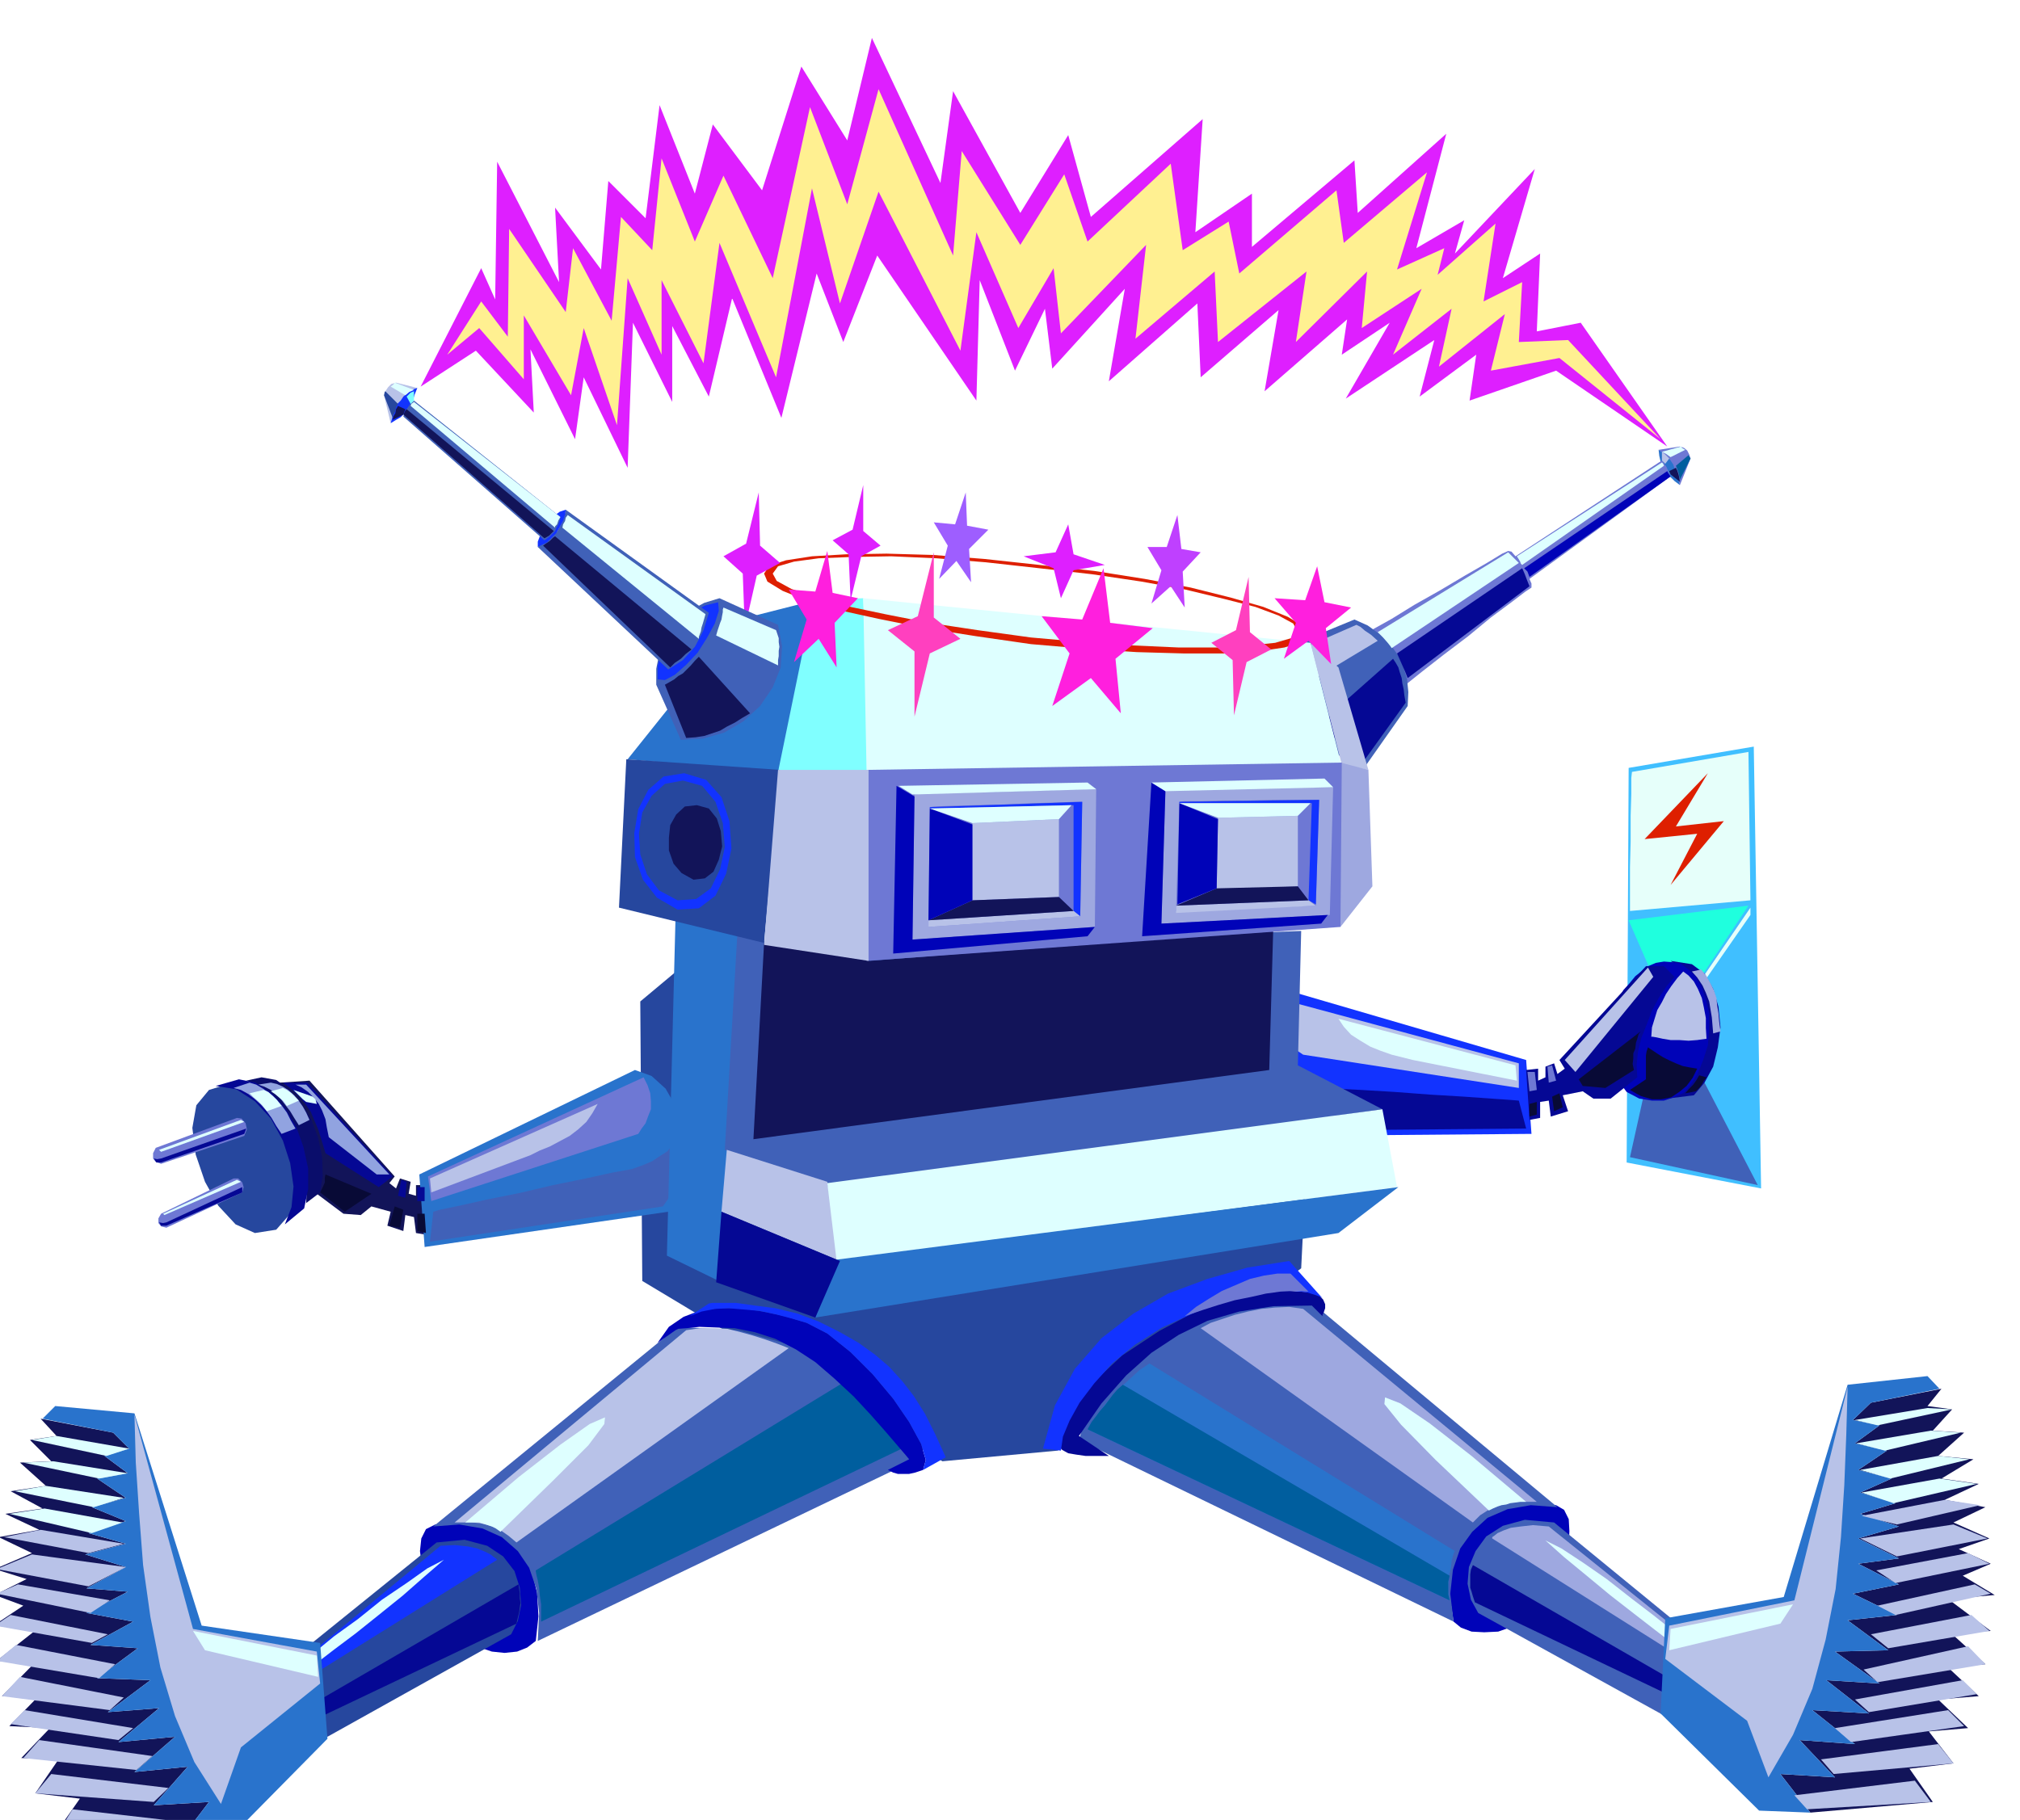 <svg xmlns="http://www.w3.org/2000/svg" width="490.455" height="441.98" fill-rule="evenodd" stroke-linecap="round" preserveAspectRatio="none" viewBox="0 0 3035 2735"><style>.brush1{fill:#26479e}.pen1{stroke:none}.brush2{fill:#de1fff}.brush3{fill:#2973cc}.brush4{fill:#6e78d4}.brush5{fill:#4061b8}.brush6{fill:#b8c2e8}.brush7{fill:#050894}.brush8{fill:#deffff}.brush9{fill:#0003b8}.brush10{fill:#121459}.brush11{fill:#005e9e}.brush12{fill:#1233ff}.brush14{fill:#91a3e0}.brush15{fill:#080a36}.brush17{fill:#e6fffa}.brush19{fill:#80ffff}.brush20{fill:#9ea8e0}.brush21{fill:#de1f00}</style><path d="m1023 1454-61 51 3 420 451 271 173-16 366-274 6-122-938-330z" class="pen1 brush1"/><path d="m632 581 83-54 87 93-5-95 67 135 13-93 66 136 8-218 59 119V490l55 106 35-148 74 180 53-217 40 103 51-130 149 218 5-181 53 136 45-93 11 90 109-120-24 139 133-117 5 111 117-101-21 122 124-108-8 53 72-48-66 114 133-88-22 85 85-63-10 69 130-45 167 114-130-186-66 13 5-117-56 37 48-164-120 127 14-50-72 42 45-172-133 119-5-79-154 130v-80l-85 58 11-170-168 147-34-123-72 117-101-183-19 138-103-218-37 154-69-111-59 186-74-99-27 104-53-133-21 170-56-56-11 133-69-93 6 112-93-181-3 207-21-47-91 178z" class="pen1 brush2"/><path d="m2524 729-2-11-2-9-3-8-3-6-5-6-5-5-6-5-6-3 1 9 2 9 3 7 4 7 3 5 6 5 5 5 8 6z" class="pen1 brush3"/><path d="m2099 1040-4-12-3-11-6-11-5-11-7-11-7-10-8-10-8-9 13-10 27-15 34-21 39-22 37-22 33-19 23-14 9-4 5 1 6 7 220-144 3 4 4 6 3 7 3 7-212 154 3 7v6l-9 6-21 16-31 23-34 28-37 28-32 25-25 20-13 11zm441-351-16 40-3-11-2-8-3-6-2-6-4-6-4-5-7-6-7-5 32-5 6 2 5 4 3 6 2 6z" class="pen1 brush4"/><path d="m2115 1061-64 91-28-7-17-15-11-24-7-28-6-31-7-30-10-29-15-22 85-35 20 9 18 13 15 14 12 17 8 17 6 19 2 20-1 21z" class="pen1 brush5"/><path d="m2070 963-93 56-19-45 80-35 6 3 7 6 9 6 10 9z" class="pen1 brush6"/><path d="m2112 1056-61 85-72-50 114-101 4 6 4 7 2 7 3 9 1 8 2 9 1 9 2 11z" class="pen1 brush7"/><path d="m2070 950 196-120 8 8 8 8-191 128-2-3-4-5-7-8-8-8z" class="pen1 brush8"/><path d="m2298 881-183 138-4-10-4-9-4-9-4-9 188-128 1 2 3 7 3 8 4 10z" class="pen1 brush7"/><path d="m2279 836 218-141 2 2 1 3-213 149-2-2-1-3-3-5-2-3z" class="pen1 brush8"/><path d="m2510 716-212 151-3-8-5-5 215-146 1 2 4 6z" class="pen1 brush9"/><path d="m2502 697-5-5v-13l4 3 7 7-6 8z" class="pen1 brush6"/><path d="m2510 713-2-5 10-5 2 4 2 6 1 5 1 6-14-11z" class="pen1 brush10"/><path d="m2532 676-22 11-7-5-6-3 29-8 1 2 5 3z" class="pen1 brush8"/><path d="m2540 689-16 32-1-5-1-5-2-6-2-5 19-16 1 2 2 3z" class="pen1 brush11"/><path d="m577 594 10 42 3-11 4-8 3-7 5-6 3-6 6-5 7-5 9-5-32-8-7 2-5 5-4 6-2 6z" class="pen1 brush6"/><path d="m587 636 3-11 3-9 3-8 6-6 4-6 6-5 6-5 9-3-4 10-3 10-4 7-3 7-6 5-5 5-7 4-8 5z" class="pen1 brush12"/><path d="m420 1627 45-3 128 144-8 10 10 8 6-15 16 5-3 18 11 3v-16h15l3 75-18-3-3-24-13-3-3 24-24-8 5-21-29-8-16 13-26-2-40-30-56-167z" class="pen1 brush10"/><path d="m954 1608-324 157 8 109 366-53 13-28 9-31 2-35-3-33-10-32-15-26-21-19-25-9z" class="pen1 brush3"/><path d="m967 1619-324 149 5 37 311-101 5-8 6-8 4-11 4-10v-12l-1-12-4-12-6-12z" class="pen1 brush4"/><path d="m898 1659-252 112 2 21 149-56 14-7 15-6 15-8 15-8 13-10 12-11 9-13 8-14z" class="pen1 brush6"/><path d="m651 1821-5 45 350-53 7-10 7-11 4-14 4-13 1-15 1-14v-24l-2 1-3 4-6 5-6 8-11 7-12 8-14 6-17 6-28 5-41 9-49 10-51 12-50 10-40 9-29 6-10 3z" class="pen1 brush5"/><path d="m314 1638-19 23-6 34 5 40 14 41 20 36 26 28 29 13 32-5 22-25 7-35-5-41-15-41-23-37-28-27-30-13-29 9z" class="pen1 brush1"/><path d="m356 1680-122 45-4 8v8l4 5 8 3 125-42 4-10-2-9-6-7-7-1zm-5 91-109 53-4 7v7l4 5 8 2 114-53 2-8-2-7-6-6h-7z" class="pen1 brush4"/><path d="m242 1731 125-45-5-3-123 45 3 3zm5 95 115-50-6-3-111 51 2 2z" class="pen1 brush8"/><path d="m367 1704 3-8-128 45-6 1-5-1 4 6h7l125-43zm-3 88v-8l-114 53-5 1-6-1 3 5h8l114-50z" class="pen1 brush7"/><path d="m370 1624 24 10 21 18 16 24 14 29 9 28 6 29 1 25-1 21 21-16 4-25-1-28-6-29-10-27-15-26-18-20-20-14-22-4-23 5z" class="pen1" style="fill:#0a0d6b"/><path d="m407 1627-19 3 9 3 10 5 8 6 8 9 6 8 7 9 6 10 7 11 16-8-5-11-5-9-7-10-6-7-9-8-8-5-9-4-9-2z" class="pen1 brush14"/><path d="m407 1640 6 4 6 5 6 5 6 8 18-8-6-6-5-5-7-5-6-3-18 5z" class="pen1 brush8"/><path d="m324 1632 31 5 28 18 24 26 18 33 11 34 5 35-3 31-10 26 29-24 6-29v-31l-7-32-11-31-17-28-20-22-24-16-25-5-35 10z" class="pen1 brush7"/><path d="m375 1627-24 8 11 3 11 6 9 7 10 9 8 9 8 11 7 12 8 12 21-8-7-12-6-12-8-11-8-9-10-9-10-7-10-6-10-3z" class="pen1 brush14"/><path d="m375 1643 6 6 7 6 6 6 7 9 22-8-7-9-6-6-7-6-7-3-21 5z" class="pen1 brush8"/><path d="m603 1773-5 24 11 3 2-24-8-3zm24 11v21h11v-21h-11zm-58 0 21-16-128-141h-37l13 10 11 10 9 11 9 13 5 12 6 14 5 16 6 20 80 51z" class="pen1 brush7"/><path d="M460 1630h-16l9 4 10 7 8 8 8 10 5 10 5 13 2 12 3 15 72 56h19l-125-135z" class="pen1 brush14"/><path d="m470 1648-29-10 5 5 5 5 4 4 5 4 16 3-2-7-4-4z" class="pen1 brush8"/><path d="m481 1792 37 29 40-27-69-29-1 5v7l-3 7-4 8zm112 21-8 29 16 3 5-27-13-5zm34 11v26l13 3-2-29h-11z" class="pen1 brush15"/><path d="m2447 1154-3 593 202 39-11-664-188 32z" class="pen1" style="fill:#40bfff"/><path d="m2449 1369 181-16-3-223-175 30-1 9v24l-1 33v39l-1 38v66z" class="pen1 brush17"/><path d="m2449 1739 192 42-80-154-90 13-22 99z" class="pen1 brush5"/><path d="m2627 1361-180 22 37 85h72l71-107z" class="pen1" style="fill:#1fffde"/><path d="m2630 1364-69 101 3 5 66-95v-11z" class="pen1 brush17"/><path d="m2510 1444 32 5 19 14 13 23 8 27 3 31-4 30-7 29-13 24-16 19-40 5 24-17 18-24 11-30 5-32-3-33-9-30-18-25-23-16z" class="pen1 brush7"/><path d="m2463 1651 19 3h18l15-5 15-7 11-13 10-16 8-20 7-22 2-25v-23l-5-21-6-18-9-16-11-11-12-9-12-2-13-1-12 2-12 5-9 7-10 8-9 11-9 10-6 12-7 14-4 20-3 22 1 25 3 23 9 21 12 16 19 10z" class="pen1 brush9"/><path d="m1947 1492 346 101 8 111-370 3-19-25-13-29-8-32-1-33 4-32 11-28 17-23 25-13z" class="pen1 brush12"/><path d="m1937 1505 345 93v37l-324-50-9-6-6-7-6-9-4-10-3-12v-11l2-13 5-12z" class="pen1 brush6"/><path d="m2011 1531 266 70 2 23-156-31-16-4-16-4-17-6-15-6-15-9-14-9-11-12-8-12z" class="pen1 brush8"/><path d="m2282 1654 11 42-356 3 11-9 9-8 6-8 5-7 3-8 3-8 1-8 2-8 27 1 42 2 50 3 53 4 50 3 42 3 29 2 12 1z" class="pen1 brush7"/><path d="m1111 931-168 210 229 21 53-260-114 29z" class="pen1 brush3"/><path d="M1169 1160h141l-13-261-75 3-53 258z" class="pen1 brush19"/><path d="m1302 1160 714-8-47-186-672-67 5 261z" class="pen1 brush8"/><path d="m1969 966 47 183 40 8-45-154-42-37z" class="pen1 brush6"/><path d="m2014 1393 48-61-6-175-42-11v247z" class="pen1 brush20"/><path d="m1015 1377-13 510 82 40 29-523-98-27z" class="pen1 brush3"/><path d="m1089 1728 152 56 836-117-127-66 5-202-656 26-143-8-48-16-19 327z" class="pen1 brush5"/><path d="m1148 1417-16 295 775-104 6-212-606 48-159-27z" class="pen1 brush10"/><path d="m1262 1895-19-119-151-48-8 93 178 74z" class="pen1 brush6"/><path d="m1257 1895 842-111-22-117-834 111 14 117z" class="pen1 brush8"/><path d="m1225 1980 786-127 90-69-844 109-32 87z" class="pen1 brush3"/><path d="m2516 1468-16-16h-27l-130 141 8 13-11 8-5-16-13 5v16l-11 5v-18l-18 2 5 75 16-3v-24l13-2 3 24 26-8-8-24 30-6 16 11h26l40-32-1-19 2-19 5-21 8-20 8-21 10-19 12-18 12-14z" class="pen1 brush7"/><path d="m2351 1593 16 18 117-143-8-14-125 139zm213-32-1-16v-15l-3-16-3-14-6-14-6-11-8-9-8-6-9 10-9 12-8 12-6 12-7 12-4 13-4 13-1 14h2l6 1 9 2 12 2h13l14 1 13-1 14-2z" class="pen1 brush6"/><path d="m2325 1603 2 24 11-3-6-23-7 2zm-19 8h-11l3 29 11-2-3-27z" class="pen1 brush4"/><path d="M2298 1659v19l11-3v-19l-11 3zm34-11 3 22 13-6-5-21-11 5zm40-26 6 10 34 3 43-27-2-9 1-8v-8l3-7 1-9 2-6 2-7 3-4-93 72zm77 16 16 9 17 5h14l15-3 12-8 11-9 9-12 7-14-12-2-10-2-10-4-9-4-10-5-8-5-9-6-6-4-2 6-1 6v36l-24 16z" class="pen1 brush15"/><path d="m2542 1460 8 9 8 12 5 11 5 13 2 12 2 12 1 12 1 12 11-3-2-15-1-12-2-12-1-11-4-12-5-10-6-11-8-10-14 3z" class="pen1 brush20"/><path d="m2532 1643 16-3 5-5 4-5 3-6 4-5-11-3-4 7-5 7-6 6-6 7z" class="pen1 brush15"/><path d="m2566 1162-95 99 79-8-40 77 80-96-72 8 48-80z" class="pen1 brush21"/><path d="m941 1141-11 223 218 53 24-260-231-16z" class="pen1 brush1"/><path d="m1076 1927 149 53 37-85-178-74-8 106z" class="pen1 brush7"/><path d="M1302 1157v287l712-51 2-247-714 11z" class="pen1 brush4"/><path d="m1169 1157-21 263 157 24v-287h-136z" class="pen1 brush6"/><path d="m1562 854 79 9 74 11 66 12 58 14 47 12 35 13 22 12 7 13-10 9-24 7-38 4-48 3h-60l-67-3-75-5-79-7-80-11-73-11-66-13-57-12-48-14-36-12-22-12-6-11 8-11 24-7 37-5 50-2 59-1 68 3 74 6 81 9zm0-5-83-9-77-6-70-2-61 1-51 3-39 6-25 8-8 12 5 12 23 14 35 14 50 15 59 13 70 14 76 12 83 12 82 7 77 5 70 2h62l50-3 40-6 25-8 11-10-8-14-23-14-37-15-49-14-60-15-69-13-76-12-82-9z" class="pen1 brush21"/><path d="m1140 740 2 80 30 26-35 19-18 79-3-82-29-26 34-19 19-77z" class="pen1 brush2"/><path d="m1658 854 10 82 64 8-56 46 8 82-45-53-58 42 26-79-42-56 61 5 32-77zm321-3 11 54 40 8-38 31 8 54-34-35-37 27 18-54-32-37 46 3 18-51zm-736-23 8 63 38 8-35 37 3 67-27-43-37 35 19-64-27-45 40 3 18-61z" class="pen1" style="fill:#ff1fde"/><path d="m1451 740 2 50 32 6-29 29 3 50-22-32-26 27 13-50-21-35 32 3 16-48z" class="pen1" style="fill:#9e5eff"/><path d="m1769 774 6 51 29 5-27 29 3 54-21-32-29 26 15-50-21-35h29l16-48z" class="pen1" style="fill:#bf40ff"/><path d="M1403 830v98l40 32-46 22-23 95v-98l-40-32 45-21 24-96zm473 37 2 83 32 26-37 19-19 80-2-83-32-26 37-19 19-80z" class="pen1" style="fill:#ff40bf"/><path d="M1297 729v69l26 22-29 16-16 66-3-69-24-21 30-16 16-67zm308 59 8 45 47 16-47 8-19 42-11-45-45-18 48-6 19-42z" class="pen1 brush2"/><path d="m1374 1194-3 218 274-19 2-207h-13l-31 1-45 1-50 2-51 1-43 1-31 1-9 1zm23 19 7-1 26-1 36-1 43-1 42-2 38-1 26-1h11l-3 172-228 16 2-180z" class="pen1 brush20"/><path d="m1374 1197-27-16-5 252 292-26 11-14-274 19 3-215z" class="pen1 brush9"/><path d="m1350 1181 21 13 276-8-13-10-284 5z" class="pen1 brush8"/><path d="m1623 1377 3-172-229 8v2l216-5v159l10 8z" class="pen1 brush12"/><path d="m1395 1393 228-16-10-8-218 14v10zm66-156v116l130-5v-117l-130 6z" class="pen1 brush6"/><path d="m1395 1383 218-14-22-21-130 5-66 30z" class="pen1 brush10"/><path d="m1395 1383 66-30v-114l-64-24-2 168z" class="pen1 brush9"/><path d="m1397 1215 64 22 130-6 19-21-213 5z" class="pen1 brush8"/><path d="m1751 1186-6 202 253-13 5-192h-82l-47 1h-47l-40 1h-28l-8 1zm21 19 7-1h24l33-1h39l38-1h69l-5 159-210 8 5-164z" class="pen1 brush20"/><path d="m1751 1189-21-13-14 231 269-19 10-13-250 13 6-199z" class="pen1 brush9"/><path d="m1730 1176 21 13 252-6-13-13-260 6z" class="pen1 brush8"/><path d="m1977 1359 5-157-210 3v2h199l-5 146 11 6z" class="pen1 brush12"/><path d="m1767 1372 210-11-11-8-199 8v11zm63-143-2 109 122-6v-106l-120 3z" class="pen1 brush6"/><path d="m1767 1361 199-8-16-21-122 3-61 26z" class="pen1 brush10"/><path d="m1769 1359 59-24 2-104-58-24-3 152z" class="pen1 brush9"/><path d="m1772 1207 58 22 120-3 19-19h-197z" class="pen1 brush8"/><path d="m986 1029 37 83 33-2 32-9 29-17 25-23 19-28 12-30 2-32-6-32-88-40-23 7-20 11-17 13-13 17-11 17-7 21-4 20v24z" class="pen1 brush5"/><path d="m988 1021 11 1 15-8 17-15 17-18 14-22 12-22 6-19-1-13-20 5-18 10-16 12-13 16-11 16-8 19-5 18v20z" class="pen1 brush12"/><path d="m1076 955 93 45v-8l1-6v-8l1-6-1-7v-6l-2-6-2-6-79-34-1 3v4l-1 5-1 6-2 5-2 6-2 6-2 7z" class="pen1 brush8"/><path d="m999 1029 32 80 14-1 13-2 12-4 12-4 10-6 12-6 11-7 12-7-77-85-6 6-6 7-6 6-6 6-7 4-6 5-7 4-7 4z" class="pen1 brush10"/><path d="m808 822 196 184 11-7 11-7 9-10 9-10 7-13 6-12 4-13 4-13-215-155-2 9-3 9-4 7-4 8-7 6-6 6-8 5-8 6z" class="pen1 brush5"/><path d="M1060 923 853 774l-3 4-1 5-3 5-1 5 205 167v-3l3-8 1-6 2-6 2-7 2-7z" class="pen1 brush8"/><path d="m816 820 191 183 7-7 9-6 7-7 9-7-205-170-3 2-5 5-6 4-4 3z" class="pen1 brush10"/><path d="m808 822 6-3 8-4 7-7 7-7 5-9 5-9 3-9 1-8-9 3-8 6-8 6-5 9-6 8-3 8-3 8v8z" class="pen1 brush12"/><path d="m606 626 212 186 8-6 8-8 2-5 3-5 2-6 1-5-220-175-5 4-4 6-5 7-2 7z" class="pen1 brush5"/><path d="M842 777 622 604l-4 3-1 3 217 183v-2l3-3 2-6 3-5z" class="pen1 brush8"/><path d="m606 623 212 186 7-4 7-7-221-183-2 2-3 6z" class="pen1 brush10"/><path d="m617 607 5-5v-14l-5 2-6 6 6 11z" class="pen1 brush19"/><path d="m606 623 3-8-11-5-3 5-1 6-3 5-1 5 16-8z" class="pen1 brush10"/><path d="m587 581 22 13 6-5 7-3-29-11-2 3-4 3z" class="pen1 brush8"/><path d="m577 594 13 34 1-5 3-5 1-6 3-5-19-19-1 1-1 5z" class="pen1 brush1"/><path d="m672 533 48-40 67 77v-96l71 120 19-101 50 146 16-221 51 115V421l63 125 24-181 85 202 54-284 42 173 58-168 123 239 24-178 63 144 53-90 11 98 128-133-16 141 119-101 5 106 133-106-16 106 107-106-8 85 90-59-43 99 88-69-19 87 99-79-21 85 103-19 152 122-139-149-74 3 5-90-58 29 18-117-87 77 10-40-71 32 45-146-125 106-11-79-146 125-16-78-69 43-18-130-125 117-35-101-66 106-88-141-13 157-112-250-47 173-56-146-56 257-74-154-43 99-50-125-14 138-47-50-14 156-58-109-11 96-85-125-2 162-40-53-51 80z" class="pen1" style="fill:#fff091"/><path d="m1026 1173-27 5-20 18-14 25-5 32 2 31 10 30 18 24 28 15 28-2 22-16 14-29 7-33-3-36-11-32-20-24-29-8zm2-11 33 10 23 26 12 36 3 41-8 38-16 33-25 19-32 2-31-18-21-27-12-34-1-36 6-36 15-29 23-20 31-5z" class="pen1 brush12"/><path d="m1047 1210-18 2-13 12-9 16-2 19v19l7 20 12 14 18 10 17-2 13-10 8-18 5-20-2-23-6-19-12-15-18-5z" class="pen1 brush10"/><path d="m654 2291-14 7-7 14-2 19 3 23 5 22 8 23 9 19 11 17 14 16 18 14 19 10 21 7 19 2 19-2 15-6 13-10 4-37-2-35-8-33-14-28-23-23-29-15-36-8-43 4z" class="pen1 brush9"/><path d="m656 2318-223 180 59 112 276-154 10-20 5-24-2-26-8-25-17-22-24-16-34-9-42 4z" class="pen1 brush1"/><path d="m1018 1994-367 300 39-3 35 6 29 13 24 21 17 25 11 32 4 36-2 42 563-270-5-10-13-24-25-34-35-38-49-38-60-32-76-21-90-5z" class="pen1 brush5"/><path d="m662 2323-215 178 10 24 290-181-2-2-3-2-5-4-8-4-12-5-14-3-19-2-22 1z" class="pen1 brush12"/><path d="m779 2381-303 176 10 21 290-138 2-9 2-8 1-8 1-6-1-7v-7l-1-7-1-7z" class="pen1 brush7"/><path d="m1031 1999-348 289h27l11 1 12 3 10 3 11 6 10 7 12 10 409-292-18-7-17-6-19-6-18-5-20-5-20-1h-21l-21 3z" class="pen1 brush6"/><path d="m813 2437 542-260-11-15-10-14-11-13-10-12-12-12-11-11-13-11-12-10-460 281v1l1 6 2 8 2 11 1 11 2 14v26z" class="pen1 brush11"/><path d="m447 2504 5 13 6-5 18-13 26-20 32-24 35-28 36-29 33-29 29-25-25 13-31 22-37 25-36 29-36 26-28 23-20 15-7 7zm252-216h21l7 2 6 2 6 2 6 3 7 5 79-77 53-53 24-32 1-10-23 10-44 31-63 49-80 68z" class="pen1 brush8"/><path d="m2338 2262 12 7 7 14 1 18-1 22-6 22-8 23-9 20-9 17-16 16-18 14-20 10-20 7-21 1-19-1-16-6-11-9-6-39 2-35 8-33 16-27 22-23 30-14 37-8 45 4z" class="pen1 brush9"/><path d="m2335 2288 221 181-56 109-279-154-11-20-5-24 2-25 10-24 16-22 25-16 33-9 44 4z" class="pen1 brush5"/><path d="m1969 1956 371 309-40-3-35 6-30 13-23 21-18 25-11 32-4 36 5 42-563-273 3-10 13-25 23-35 35-38 46-39 61-33 75-23 92-5z" class="pen1 brush5"/><path d="m2327 2294 218 175-11 27-292-184v-2l3-2 5-4 9-4 11-4 15-2 18-2 24 2z" class="pen1 brush20"/><path d="m2213 2352 300 173-8 21-289-138-3-9-2-7-2-6v-20l1-7 3-7z" class="pen1 brush7"/><path d="m1958 1967 351 290h-28l-12 1-11 3-12 3-11 6-11 7-11 11-409-292 15-8 18-6 18-6 20-5 20-4 21-2 21-1 21 3z" class="pen1 brush20"/><path d="m2178 2405-544-257 10-15 10-14 10-13 12-12 11-12 12-11 13-12 15-10 459 282-1 1-2 6-2 8-1 11-3 11-1 13v12l2 12z" class="pen1 brush3"/><path d="m2542 2474-5 14-7-5-18-14-26-20-31-24-36-28-35-29-34-28-28-25 24 12 32 21 36 25 37 29 34 26 29 23 20 16 8 7zm-249-217h-9l-7 1-8 1-6 2-7 1-6 2-7 3-6 3-80-76-52-53-25-31 1-10 23 9 44 30 63 49 82 69z" class="pen1 brush8"/><path d="m988 2018 27-19 4-2 13-1 19-2 25 1 28 1 30 6 31 10 31 16 29 19 29 25 29 27 26 28 22 25 18 21 12 14 5 6-32 16 4 2 4 2 7 2h17l9-2 12-4 4-15-7-24-18-33-24-35-31-37-33-33-35-28-31-16-33-10-33-7-33-5h-30l-30 3-26 10-22 15-17 24z" class="pen1 brush9"/><path d="m1065 1959 5-1h36l28 4 31 4 33 8 32 12 32 16 28 16 25 18 21 18 20 22 17 22 17 27 15 30 16 35-34 19 4-15-7-24-18-33-24-35-31-37-33-33-35-28-31-16-24-7-23-6-24-5-23-2-23-2-21 1-20 4-18 7 29-19z" class="pen1 brush12"/><path d="m1666 2188-45-30 34-49 37-42 38-34 41-27 43-21 48-14 51-8 58-1 16 16v-2l2-4 2-6v-6l-3-7-6-6-12-5-17-1-43-3-52 11-58 20-58 31-56 37-46 43-34 46-15 48 5 5 9 5 12 2 14 2h35z" class="pen1 brush7"/><path d="m1594 2180 3-21 10-24 15-27 22-29 27-30 34-28 41-26 50-23 48-18 41-9 32-5h27l19 2 13 4 8 3 3 2-50-56-63 10-60 17-59 22-52 30-48 37-40 46-30 55-18 65 27 3z" class="pen1 brush12"/><path d="m1966 1941-27-27h-20l-20 3-21 5-21 9-21 9-20 12-19 12-17 14 26-9 25-8 24-7 25-5 22-5 22-3 21-1 21 1z" class="pen1 brush4"/><path d="m170 2153 24 24-37 11 35 26-46 8 43 29-51 14 51 21-56 18 56 16-61 16 61 19-59 32 62 5-62 32 70 13-64 35 71 5-61 45 80 3-64 48 77-6-61 51 85-8-61 53 80-8-51 58 83-5-45 59-184-14 35-50-67-8 35-51-56-2 43-45-61-3 42-43-53-2 50-51-58-2 61-48-66-5 45-30-43-16 48-24-48-15 56-24-50-24 61-11-51-24 56-8-48-26 53-8-39-35 47-2-32-32 40-6-24-26 109 21z" class="pen1 brush10"/><path d="m481 2469-178-26-101-319-119-11-19 19 106 21 24 24-37 11 35 26-46 8 43 29-51 14 51 21-56 18 56 16-61 16 61 19-59 32 62 5-62 32 70 13-64 35 71 5-61 45 80 3-64 48 77-6-61 51 85-8-61 53 80-8-51 58 83-5-45 59 77-6 146-148-11-144z" class="pen1 brush3"/><path d="m202 2126 2 72 5 76 6 78 11 78 15 76 22 73 29 69 40 63 30-85 119-96-5-48-186-34-88-322zM88 2753l186 8 18-21-183-21-21 34zm-35-58 178 13 22-21-176-21-24 29zm-18-53 170 18 24-21-170-24-24 27zm-19-51 21-21 163 27-22 18-162-24zm-13-42 162 21 21-19-156-31-27 29zm-8-53 29-24 149 29-24 21-154-26zm-3-53 146 26 24-13-146-29-24 16zm3-48 141 29 29-19-138-24-32 14zm0-37 53-22 141 19-56 29-138-26zm11-48 127 24 53-14-125-21-55 11z" class="pen1 brush6"/><path d="m14 2275 53-8 117 21-46 16-124-29zm8-34 119 24 45-14-117-18-47 8zm13-43 114 24 43-8-112-18-45 2zm13-34 112 24 34-11-109-19-37 6zm242 287 18 29 170 40-2-32-186-37z" class="pen1 brush8"/><path d="m2811 2108-27 26 40 8-37 27 48 11-43 29 50 13-47 21 53 16-53 16 58 19-61 18 61 30-61 8 61 31-69 14 66 32-74 8 61 45-80 2 67 48-80-5 64 50-85-5 64 51-83-6 53 56-82-5 45 58 184-16-35-50 66-8-37-48 59-5-45-43 61-5-46-43 56-5-53-48 61-2-64-48 70-6-48-29 42-18-48-22 46-16-54-24 48-23-61-11 51-24-56-8 48-29-53-5 39-35-47-3 29-32-37-5 21-26-106 21z" class="pen1 brush10"/><path d="m2502 2432 178-32 96-319 120-13 18 19-103 21-27 26 40 8-37 27 48 11-43 29 50 13-47 21 53 16-53 16 58 19-61 18 61 30-61 8 61 31-69 14 66 32-74 8 61 45-80 2 67 48-80-5 64 50-85-5 64 51-83-6 53 56-82-5 45 58-77-3-148-146 7-143z" class="pen1 brush3"/><path d="m2776 2084-2 72-3 76-5 78-8 78-15 76-20 74-29 69-37 64-32-85-123-93 6-50 188-38 80-321zm125 624-186 11-19-21 181-22 24 32zm34-58-180 16-19-22 176-23 23 29zm16-56-170 24-24-21 170-27 24 24zm19-48-21-21-162 29 21 19 162-27zm13-45-162 27-21-19 157-35 26 27zm6-50-27-24-151 29 26 21 152-26zm2-56-143 32-27-14 146-32 24 14zm-2-45-141 29-29-19 138-26 32 16zm-3-38-51-21-140 21 55 27 136-27zm-11-50-125 29-53-13 125-24 53 8z" class="pen1 brush6"/><path d="m2970 2230-56-8-117 21 48 16 125-29zm-11-37-119 29-45-13 117-21 47 5zm-13-40-114 27-43-11 112-19 45 3zm-13-35-112 24-34-8 109-18 37 2zm-239 293-19 29-167 40 2-32 184-37z" class="pen1 brush8"/><path d="m2178 2405-544-257 6-11 7-9 6-8 7-8 6-8 6-8 7-8 8-7 491 287-2 9v19l2 9z" class="pen1 brush11"/></svg>
